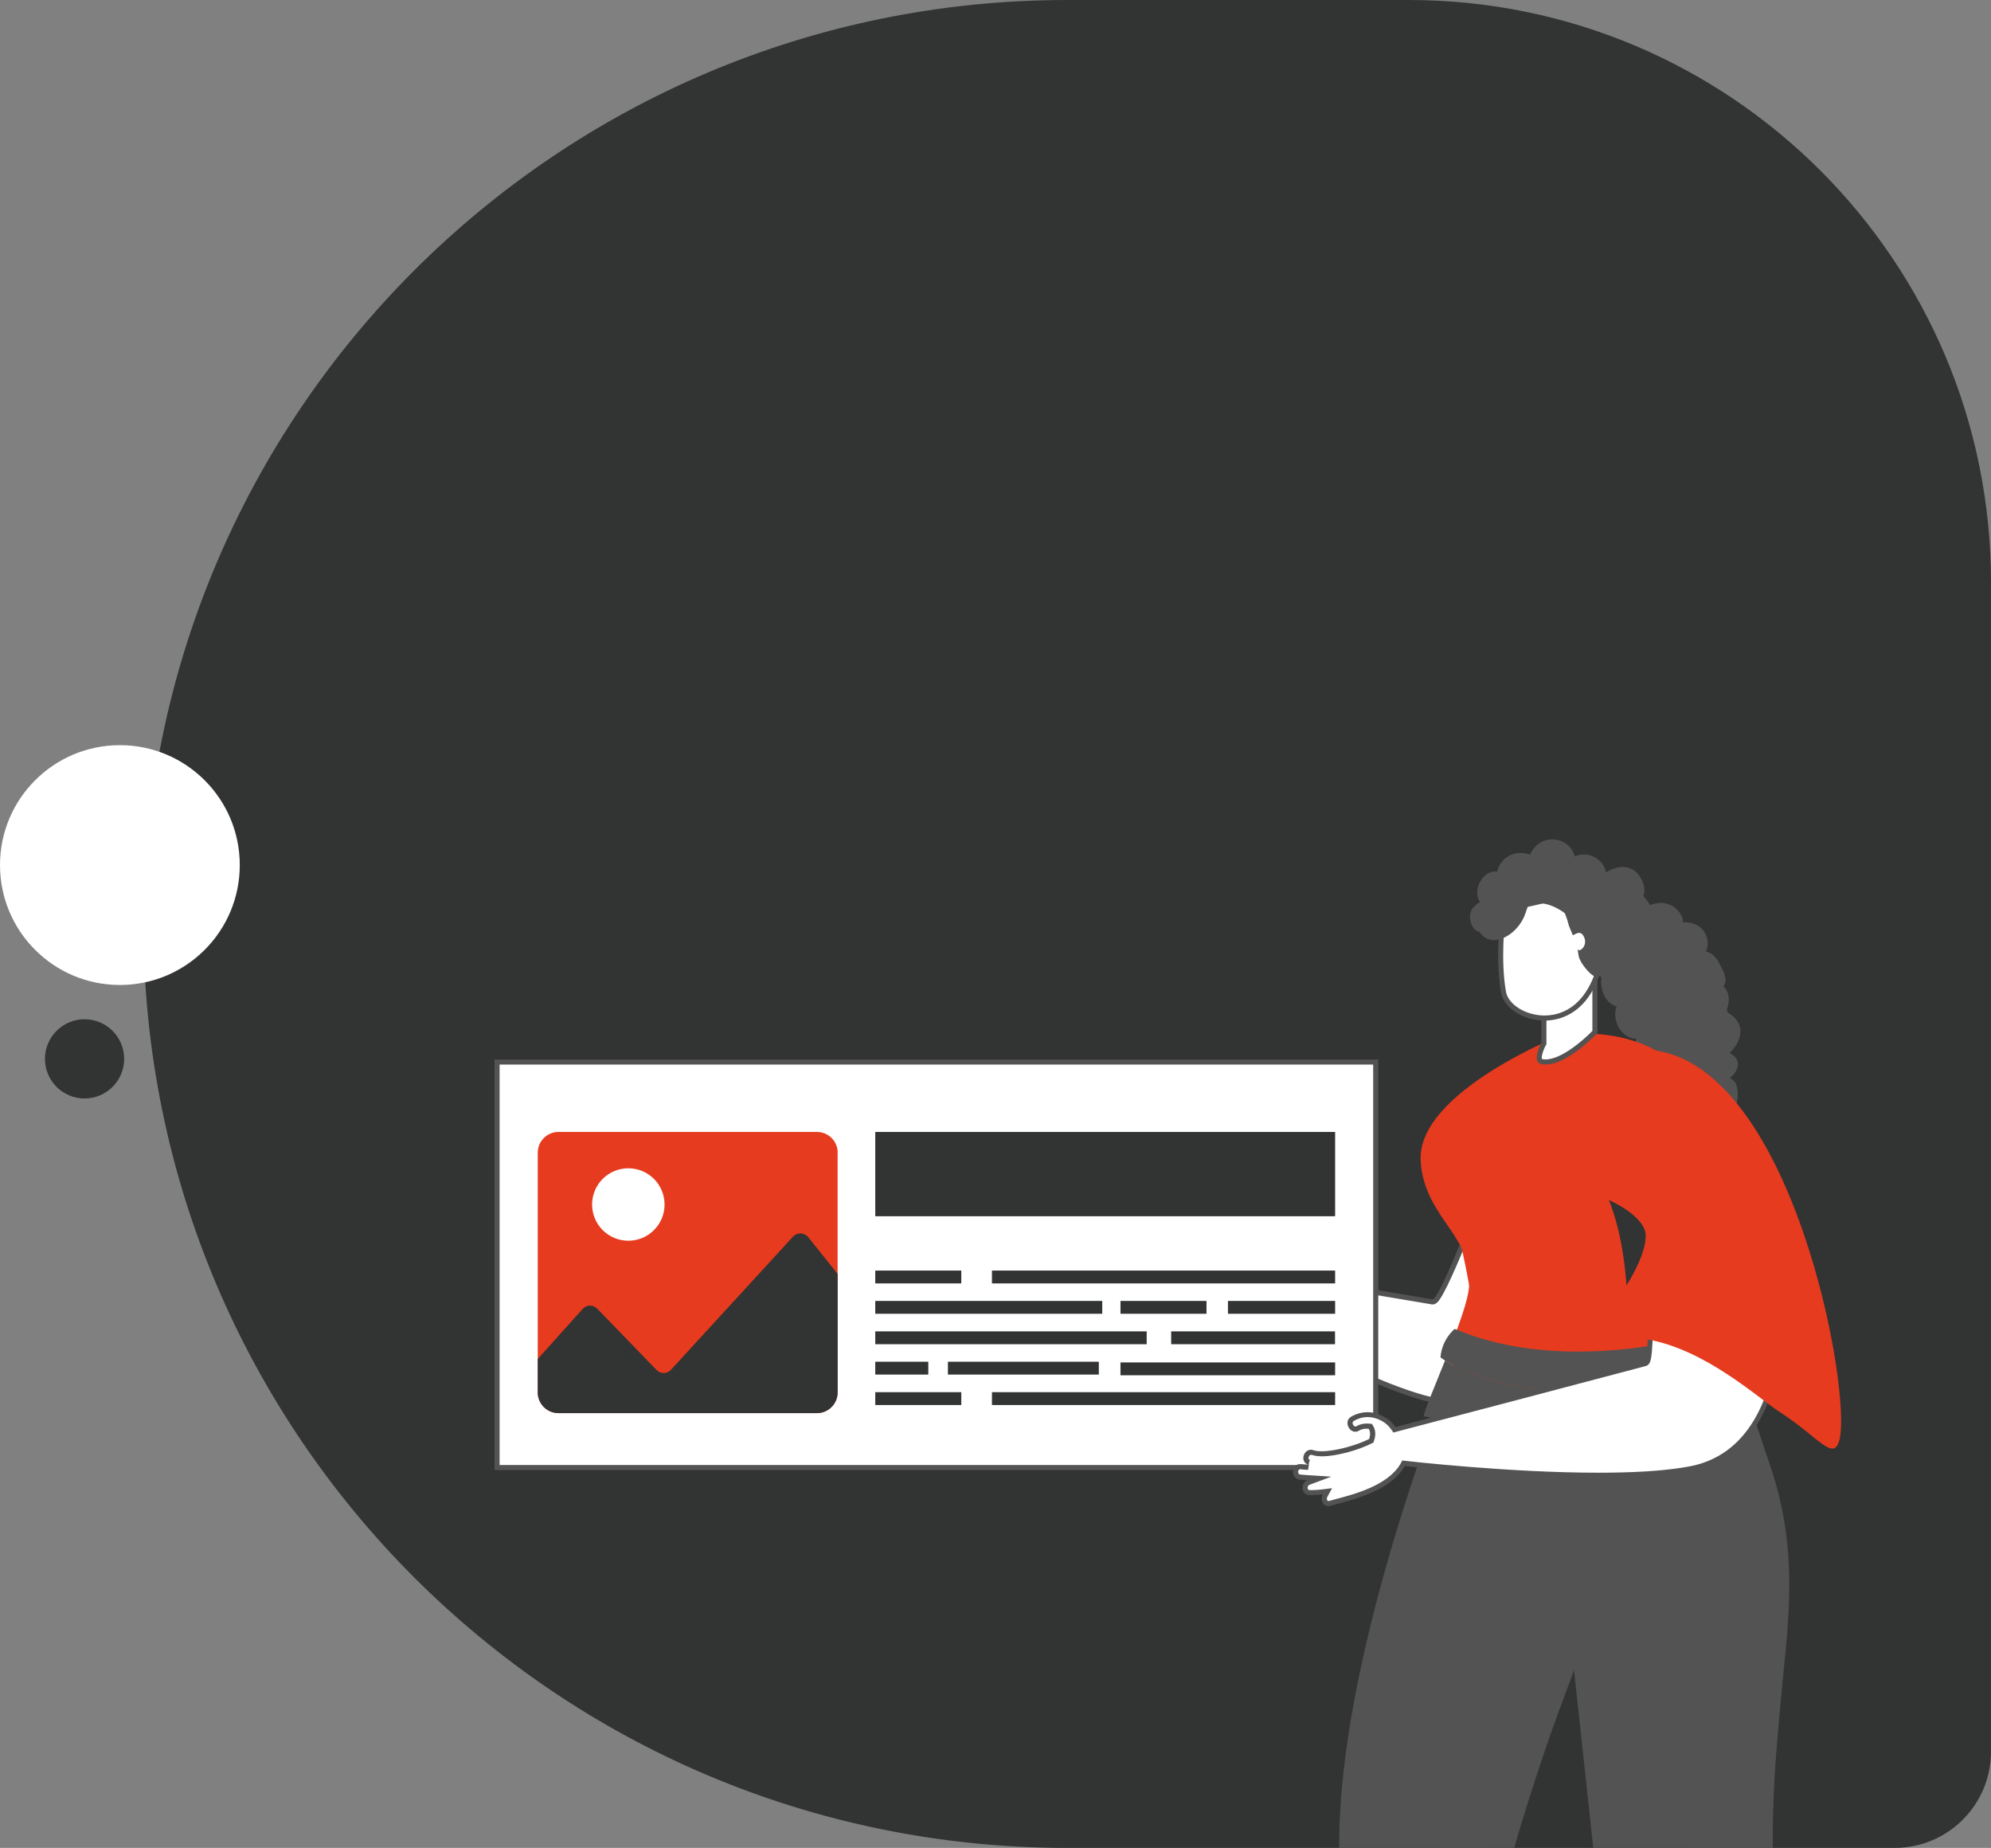 <svg width="930" height="863" viewBox="0 0 930 863" fill="none" xmlns="http://www.w3.org/2000/svg">
<rect x="0" y="0" width="930" height="863" fill="#808080" stroke="none"/>
<path d="M67 431.5C67 193.189 260.189 0 498.5 0H658C808.221 0 930 121.779 930 272V818C930 842.853 909.853 863 885 863H498.5C260.189 863 67 669.811 67 431.5Z" fill="#323333"/>
<circle cx="56" cy="404" r="56" fill="white"/>
<circle cx="39.5" cy="494.5" r="18.5" fill="#323333"/>
<g clip-path="url(#clip0_4409_2)">
<g clip-path="url(#clip1_4409_2)">
<path d="M677.2 654.652C674.127 654.652 671.007 654.274 667.935 653.471L664.578 652.62C628.368 642.462 565.26 604.711 564.646 604.333L563.984 603.908L563.369 604.38C559.729 607.073 554.529 608.443 547.817 608.443C542.191 608.443 536.802 607.498 532.832 606.837C531.839 606.648 530.988 606.506 530.232 606.412C529.523 606.317 529.144 605.986 529.003 605.419C528.813 604.616 529.192 603.624 529.853 603.104L531.697 601.734L529.475 601.073C527.632 600.506 526.024 599.844 524.606 599.136C523.661 598.663 523.614 597.86 523.755 597.293C523.944 596.49 524.701 595.592 525.646 595.592H530.373L526.355 593.371C525.457 592.899 524.606 592.426 523.755 591.954C522.715 591.34 522.763 590.395 522.904 589.875C523.141 589.072 523.803 588.268 524.653 588.268C524.937 588.268 525.221 588.363 525.552 588.552C526.45 589.072 527.348 589.544 528.246 590.064L529.475 588.079C528.955 587.607 528.813 586.993 529.097 586.331C529.428 585.528 530.279 584.914 531.082 584.914C531.508 584.914 531.886 585.056 532.264 585.386C536.282 589.119 547.628 590.867 554.057 590.867C554.529 590.867 555.9 590.867 555.9 590.867L556.231 590.489C557.602 588.977 558.264 587.371 558.075 585.764V585.15L557.507 584.867C556.184 584.111 554.908 583.733 553.631 583.733C553.395 583.733 552.922 583.733 552.922 583.733C551.409 583.733 550.984 582.504 550.984 581.795C550.984 580.898 551.362 579.764 552.638 579.622C553.064 579.622 553.489 579.575 553.962 579.575C558.311 579.575 562.046 581.795 564.456 585.859C565.118 586.946 565.591 588.316 565.875 589.828L566.016 590.631L566.82 590.773C587.525 594.316 668.691 608.018 668.975 608.018H669.069C669.92 608.018 670.44 607.593 670.771 607.262C676.396 601.451 696.818 547.682 696.629 542.296C696.534 539.934 697.81 537.382 700.269 534.831C706.083 528.83 717.854 523.775 726.032 523.775C729.01 523.775 732.603 524.484 732.839 527.838C733.406 536.957 734.304 541.02 734.966 544.281C736.148 549.903 736.81 552.974 734.635 576.126V576.645C730.57 620.444 705.374 654.746 677.295 654.746L677.2 654.652Z" fill="white"/>
<path d="M725.937 524.814C729.53 524.814 731.421 525.807 731.563 527.791C732.13 537.004 733.028 541.115 733.737 544.422C734.919 549.903 735.533 552.927 733.406 575.842C733.406 576.031 733.406 576.22 733.359 576.456C729.388 619.641 704.712 653.471 677.2 653.471C674.222 653.471 671.196 653.093 668.218 652.337C667.131 652.053 665.996 651.77 664.909 651.486C628.841 641.375 565.875 603.671 565.213 603.293L563.842 602.49L562.565 603.435C559.162 605.986 554.151 607.262 547.722 607.262C542.191 607.262 536.85 606.364 532.973 605.703C531.981 605.514 531.13 605.372 530.373 605.278C530.184 605.278 530.137 605.23 530.137 605.23C530.137 605.23 530.137 604.38 530.562 604.096L534.25 601.309L529.806 599.939C528.01 599.372 526.497 598.757 525.126 598.096C524.89 597.954 524.795 597.907 524.89 597.576C524.984 597.151 525.363 596.773 525.646 596.773L536.708 597.529L526.922 592.332C526.072 591.859 525.221 591.434 524.37 590.914C524.181 590.82 523.944 590.678 524.086 590.158C524.181 589.733 524.512 589.45 524.653 589.45C524.653 589.45 524.795 589.45 524.937 589.544C525.835 590.064 526.733 590.584 527.679 591.056L529.428 588.174L530.326 587.182C530.09 586.945 530.09 586.851 530.184 586.662C530.326 586.284 530.751 586 531.082 586C531.13 586 531.271 586 531.461 586.142C535.762 590.111 547.486 591.954 554.057 591.954C554.529 591.954 555.002 591.954 555.475 591.954H556.467L557.129 591.198C558.784 589.402 559.493 587.512 559.304 585.528L559.162 584.347L558.122 583.733C556.609 582.882 555.144 582.457 553.631 582.457C553.347 582.457 553.111 582.457 552.686 582.457C552.213 582.457 552.118 581.843 552.118 581.654C552.118 580.803 552.591 580.756 552.733 580.756C553.111 580.756 553.537 580.709 553.915 580.709C557.838 580.709 561.195 582.74 563.369 586.426C563.936 587.418 564.409 588.646 564.645 590.017L564.976 591.623L566.584 591.906C583.554 594.836 662.451 608.113 668.455 609.105L668.691 609.199H669.164C670.44 609.199 671.291 608.302 671.574 608.018C677.389 601.97 697.952 548.202 697.763 542.202C697.669 539.65 699.512 537.193 701.072 535.587C706.65 529.775 718.09 524.862 725.984 524.862L725.937 524.814ZM725.937 522.452C714.545 522.452 695.021 532.232 695.352 542.249C695.541 547.919 672.804 606.79 669.164 606.79H669.069C669.022 606.79 589.936 593.513 567.009 589.544C566.725 587.985 566.205 586.473 565.449 585.197C562.896 580.898 558.831 578.346 553.962 578.346C553.489 578.346 553.017 578.346 552.544 578.441C548.668 578.819 549.046 584.867 552.733 584.867C552.827 584.867 552.969 584.867 553.111 584.867C553.3 584.867 553.489 584.867 553.678 584.867C554.907 584.867 555.995 585.292 556.987 585.859C557.129 587.276 556.467 588.552 555.427 589.686C555.002 589.686 554.577 589.686 554.104 589.686C547.155 589.686 536.566 587.701 533.115 584.489C532.501 583.922 531.791 583.685 531.13 583.685C528.672 583.685 526.544 586.851 528.813 588.977C528.813 588.977 528.813 588.977 528.861 588.977C527.962 588.505 527.112 588.032 526.213 587.512C525.693 587.229 525.221 587.087 524.748 587.087C522.101 587.087 520.399 591.292 523.235 592.946C524.086 593.466 524.984 593.938 525.882 594.411C525.835 594.411 525.741 594.411 525.693 594.411C522.904 594.411 521.108 598.663 524.133 600.222C525.788 601.073 527.49 601.687 529.192 602.254C527.253 603.718 527.112 607.262 530.09 607.687C533.73 608.254 540.679 609.719 547.817 609.719C553.631 609.719 559.635 608.727 564.078 605.419C574.147 611.467 630.968 644.494 664.342 653.849C665.476 654.132 666.611 654.463 667.698 654.746C670.96 655.55 674.127 655.928 677.247 655.928C707.879 655.928 731.846 618.743 735.722 576.74C735.722 576.551 735.722 576.362 735.722 576.22C739.173 539.508 735.486 552.502 733.926 527.744C733.69 524.106 730.428 522.546 725.937 522.546V522.452Z" fill="#535353"/>
<path d="M758.413 695.805C756.002 733.461 723.999 808.444 703.578 843.644C691.382 864.764 689.68 889.285 693.32 898.877C707.596 936.392 700.127 1055.46 695.825 1092.26C693.32 1097.41 687.033 1099.35 680.273 1099.82C669.4 1100.58 657.251 1097.46 657.251 1097.46C646.662 1015.96 648.081 964.504 631.204 907.24C604.59 816.901 680.367 635.374 680.367 635.374C690.247 601.309 762.573 629.799 758.366 695.852L758.413 695.805Z" fill="#535353"/>
<path d="M729.247 692.828C721.683 747.872 688.025 749.668 680.131 821.626C677.957 841.659 663.113 887.396 678.24 912.342C697.007 943.29 675.735 991.814 674.222 1028.19C673.466 1046.43 674.033 1064.72 676.822 1082.29C677.767 1087.92 678.571 1094.29 680.273 1099.87C686.985 1099.4 693.32 1097.51 695.825 1092.31C709.96 1055.08 716.389 934.171 702.113 896.656C698.473 887.065 713.41 842.179 721.116 819.028C728.348 797.388 742.057 762.519 747.021 747.825C753.45 728.689 728.916 691.316 729.247 692.875V692.828Z" fill="#535353"/>
<path d="M807.198 472.936C807.009 472.558 806.867 472.133 806.678 471.755C806.678 471.707 806.584 471.66 806.536 471.613C807.576 468.967 807.86 466.038 807.009 463.628C806.584 462.447 805.875 461.502 805.071 460.651C807.245 457.108 805.071 453.848 803.416 450.54C801.904 447.564 800.107 445.012 796.798 444.351C797.696 442.555 798.027 440.429 797.318 437.972C795.806 432.633 791.031 430.46 786.162 430.743C786.068 428.901 785.548 427.058 783.515 424.979C779.828 421.199 775.053 421.058 770.704 422.664C766.213 414.679 758.272 412.033 749.952 416.852C742.199 408.679 732.367 417.561 727.781 426.16C726.883 427.861 727.687 429.515 729.01 430.318C729.719 439.343 730.003 449.832 739.505 453.47C742.152 454.509 745.036 455.407 748.014 456.21C747.636 459.659 748.014 463.061 749.999 466.132C751.275 468.022 753.072 469.392 755.152 470.054C754.963 470.621 754.726 471.14 754.632 471.755C753.923 476.385 755.908 481.299 759.926 483.85C761.013 484.559 762.668 485.079 764.275 485.173C764.275 485.22 764.37 485.268 764.37 485.315C763.283 488.055 761.912 490.748 762.006 494.812C762.053 497.552 762.715 500.009 763.803 502.23C760.588 507.994 758.886 516.215 763.235 519.995C763.141 520.089 762.999 520.137 762.857 520.231C761.486 521.46 760.352 523.066 759.832 524.814C758.65 528.547 759.879 532.846 762.952 535.303C764.606 536.673 766.402 537.193 768.104 537.24C768.813 538.469 769.712 539.745 771.13 540.973C773.115 542.768 774.864 543.713 776.519 544.044C778.93 546.218 782.097 546.737 785.453 546.265C789.329 545.698 793.537 544.186 795.711 540.69C796.42 539.556 796.751 538.327 796.94 537.099C799.54 536.91 802.14 535.351 803.842 533.508C807.056 530.153 806.82 526.373 805.165 522.972C807.245 522.121 809.042 520.609 810.082 518.577C811.784 515.27 812.398 509.506 810.791 506.057C810.224 504.876 809.184 504.025 807.955 503.411C809.845 502.041 811.264 500.198 811.689 497.93C812.209 495.001 810.365 493.064 807.86 491.741C809.987 489.851 811.642 487.394 812.445 484.748C814.147 479.173 811.264 475.393 807.151 472.983L807.198 472.936Z" fill="#535353"/>
<path d="M818.07 659.188C763.849 680.969 710.149 671.189 665.004 661.361C665.477 658.384 670.157 647.47 674.978 635.375C684.433 641.281 726.41 662.967 808.9 638.02C814.43 648.131 817.361 657.581 818.07 659.188Z" fill="#535353"/>
<path d="M839.816 1099.07L810.271 1102.52C794.86 1047.33 753.686 953.118 747.635 895.239C738.228 805.373 726.883 709.176 726.363 685.505C726.316 681.725 726.269 679.693 726.269 679.693C746.595 652.904 781.057 641.989 796.373 640.052C802.424 639.249 806.82 640.525 808.758 643.974C814.998 655.266 819.867 665.661 823.649 675.488C848.372 739.131 827.572 777.544 827.998 860.275C827.998 865.047 828.045 869.961 828.187 874.78C828.99 908.988 820.481 951.086 829.558 986.853C847.379 1056.92 839.816 1099.11 839.816 1099.11V1099.07Z" fill="#535353"/>
<path d="M835.23 984.49C830.077 947.826 828.943 908.941 828.234 874.733C828.139 869.866 828.045 865 828.045 860.228C827.619 777.497 852.106 728.878 808.9 638.02C784.366 623.704 795.9 654.51 795.663 662.259C795.427 671.708 796.562 680.874 797.885 690.041C800.343 706.105 803.511 721.98 801.336 738.517C797.98 764.125 790.369 788.364 788.762 814.445C785.878 862.449 795.994 906.531 811.074 951.133C820.481 978.82 828.045 1006.41 831.023 1035.85C832.914 1054.46 833.292 1081.02 833.15 1099.78L839.863 1099.07C839.863 1099.07 847.615 1072.61 835.277 984.49H835.23Z" fill="#535353"/>
<path d="M772.879 574.425C777.842 583.355 787.722 598.143 796.42 604.663C796.467 602.537 796.656 600.411 796.94 598.285C797.46 594.127 798.216 589.78 799.115 585.386C796.326 580.189 791.977 573.999 784.886 567.479C766.261 549.856 767.868 506.624 767.868 506.624C763.613 528.216 765.693 561.195 772.879 574.425Z" fill="#1F0D52"/>
<path d="M808.9 638.02C726.41 662.967 684.433 641.28 674.979 635.374C676.964 630.602 678.902 625.689 680.557 620.964C683.535 612.884 685.851 605.466 686.229 600.789C686.371 599.938 683.015 583.307 682.542 582.457C676.255 570.267 664.342 560.203 663.586 541.634C662.31 509.553 730.665 482.763 730.665 482.763C833.15 476.668 796.751 600.175 796.704 601.072C796.562 602.301 796.373 608.538 796.373 608.538C796.373 611.325 798.169 616.192 800.675 621.861C803.038 626.917 806.016 632.587 808.9 637.973V638.02Z" fill="#E63B1E"/>
<path d="M721.967 495.946C721.352 495.946 720.785 495.899 720.218 495.757C719.556 495.615 719.32 495.332 719.225 495.048C718.421 493.347 720.123 489.284 721.069 487.583L721.211 487.299V469.676L745.036 459.801V481.866C742.956 484.039 731.09 495.899 722.014 495.899L721.967 495.946Z" fill="white"/>
<path d="M743.806 461.596V481.441C739.694 485.693 729.341 494.764 721.967 494.764C721.447 494.764 720.927 494.717 720.265 494.575C719.84 493.914 720.596 490.843 722.061 488.15L722.345 487.63V470.479L743.806 461.596ZM746.17 458.053L719.981 468.873V487.016C719.981 487.016 715.112 495.946 719.981 496.938C720.643 497.08 721.305 497.127 721.967 497.127C732.508 497.127 746.17 482.385 746.17 482.385V458.053Z" fill="#535353"/>
<path d="M721.447 475.44C712.182 475.44 703.437 469.865 702.255 463.297C699.513 447.516 701.829 428.853 702.349 424.837L742.861 415.671C744.941 420.065 754.159 441.847 742.956 461.832C736.338 473.644 726.647 475.44 721.447 475.44Z" fill="white"/>
<path d="M742.246 417.041C744.799 422.758 752.363 442.792 741.963 461.266C735.628 472.558 726.41 474.259 721.447 474.259C712.749 474.259 704.476 469.156 703.436 463.108C700.884 448.414 702.774 431.074 703.436 425.83L742.199 417.041H742.246ZM743.57 414.301L701.356 423.845C701.356 423.845 698 445.39 701.12 463.486C702.349 470.621 711.425 476.621 721.447 476.621C729.53 476.621 738.228 472.747 743.996 462.4C756.948 439.248 743.523 414.301 743.523 414.301H743.57Z" fill="#535353"/>
<path d="M750.235 407.261C748.581 400.93 742.01 397.292 735.581 399.938C732.934 390.157 718.847 388.882 714.781 399.134C707.69 396.63 700.883 400.316 699.323 407.072C692.942 405.985 687.316 415.718 691.334 421.294C687.931 423.136 685.614 426.066 687.033 430.838C687.836 433.531 689.396 434.854 691.287 435.374C691.76 436.13 692.28 436.791 693.036 437.405C697.196 440.665 702.727 438.492 706.319 435.515C708.636 433.578 710.479 431.169 711.756 428.475C712.607 426.68 713.174 424.223 714.119 422.38C719.65 420.68 725.701 422.617 730.854 426.397C731.799 428.428 732.461 430.743 733.123 433.578C734.919 441.232 736.384 447.942 742.057 453.848C743.381 455.218 744.704 456.068 745.981 456.541C746.075 456.494 746.217 456.494 746.312 456.446C746.501 456.116 746.69 455.785 746.832 455.454C751.748 456.305 754.3 451.58 754.868 446.808C756.664 446.477 758.319 445.532 759.5 444.02C761.249 441.752 761.533 439.012 760.729 436.508C763.708 433.909 765.788 429.609 763.093 427.2C763.093 426.916 763.093 426.633 763.093 426.349C762.715 423.656 764.133 422.05 766.024 421.341C768.057 418.79 768.955 415.624 767.111 411.466C763.519 403.292 756.191 403.765 750.282 407.356L750.235 407.261Z" fill="#535353"/>
<path d="M737.472 445.012C736.763 445.012 735.817 444.209 734.966 442.981C733.596 440.949 732.697 438.209 732.981 436.649C733.69 436.082 735.77 434.523 737.755 434.523C738.937 434.523 739.835 435.09 740.592 436.319C742.294 439.154 741.49 441.469 740.875 442.603C740.072 444.02 738.748 445.012 737.614 445.012H737.519H737.472Z" fill="white"/>
<path d="M737.708 435.704C738.228 435.704 738.89 435.846 739.552 436.933C740.97 439.248 740.308 441.138 739.835 442.036C739.126 443.264 738.086 443.831 737.566 443.831C737.566 443.831 736.715 443.453 735.77 442.036C734.635 440.288 734.115 438.303 734.115 437.216C734.966 436.602 736.479 435.657 737.755 435.657L737.708 435.704ZM737.708 433.342C734.777 433.342 731.894 435.988 731.894 435.988C730.948 439.012 734.21 446.005 737.377 446.194C737.424 446.194 737.472 446.194 737.566 446.194C740.733 446.194 744.846 441.091 741.537 435.704C740.45 433.956 739.079 433.342 737.708 433.342Z" fill="#535353"/>
<path d="M771.839 497.127C739.599 513.191 769.428 569.558 771.839 575.133C774.108 580.142 778.504 583.732 781.671 588.268C784.838 592.804 789.66 605.23 796.325 607.356C796.325 606.459 796.325 605.608 796.373 604.711C796.42 603.482 796.515 602.348 796.656 601.12C796.704 600.222 797.224 598.946 797.413 598.049C798.453 593.513 800.674 580.567 801.384 577.165C801.998 571.873 802.802 565.589 802.707 560.628C802.565 554.722 801.194 512.766 793.725 513.853C793.536 512.01 775.857 558.313 775.526 556.329C774.959 552.218 775.526 495.284 771.839 497.127Z" fill="black"/>
<path d="M810.27 637.642C809.845 637.784 809.325 637.973 808.852 638.02C726.362 662.967 684.385 641.28 674.931 635.374C673.56 634.429 672.851 633.91 672.851 633.91C673.512 625.358 679.469 620.633 679.469 620.633C679.8 620.775 680.178 620.869 680.509 621.011C733.17 642.981 797.979 622.759 800.627 621.909H800.674C805.496 624.413 810.27 637.642 810.27 637.642Z" fill="#535353"/>
<path d="M732.792 432.303C732.792 432.303 735.25 438.067 736.243 440.571C737.236 443.075 736.952 446.855 738.323 448.934C739.694 451.013 728.207 458.572 726.741 454.131C725.276 449.69 721.305 432.917 722.77 431.452C724.236 429.987 732.792 432.35 732.792 432.35V432.303Z" fill="white"/>
<path d="M642.596 495.993H232.182V685.363H642.596V495.993Z" fill="white"/>
<path d="M641.415 497.174V684.182H233.364V497.174H641.415ZM643.778 494.812H231V686.544H643.778V494.812Z" fill="#535353"/>
<path d="M391.252 538.327V650.305C391.252 655.597 386.903 659.944 381.609 659.944H260.829C255.535 659.944 251.186 655.597 251.186 650.305V538.327C251.186 532.988 255.535 528.641 260.829 528.641H381.656C386.95 528.641 391.299 532.988 391.299 538.327H391.252Z" fill="#E63B1E"/>
<path d="M391.252 594.93V650.305C391.252 655.597 386.903 659.944 381.609 659.944H260.829C255.535 659.944 251.186 655.597 251.186 650.305V634.666L272.174 611.278C273.971 609.294 277.043 609.199 278.934 611.136L306.683 639.816C308.526 641.706 311.599 641.706 313.395 639.721L370.453 577.496C372.343 575.417 375.7 575.559 377.496 577.732L391.252 594.93Z" fill="#323333"/>
<path d="M310.417 562.518C310.417 553.163 302.853 545.603 293.494 545.603C284.134 545.603 276.57 553.163 276.57 562.518C276.57 571.873 284.134 579.433 293.494 579.433C302.853 579.433 310.417 571.873 310.417 562.518Z" fill="white"/>
<path d="M623.64 528.641H408.837V567.999H623.64V528.641Z" fill="#323333"/>
<path d="M449.018 593.371H408.837V599.372H449.018V593.371Z" fill="#323333"/>
<path d="M623.641 593.371H463.342V599.372H623.641V593.371Z" fill="#323333"/>
<path d="M514.868 607.545H408.837V613.546H514.868V607.545Z" fill="#323333"/>
<path d="M563.558 607.545H523.377V613.546H563.558V607.545Z" fill="#323333"/>
<path d="M623.64 607.545H573.579V613.546H623.64V607.545Z" fill="#323333"/>
<path d="M535.62 621.767H408.837V627.768H535.62V621.767Z" fill="#323333"/>
<path d="M623.593 621.767H547.06V627.768H623.593V621.767Z" fill="#323333"/>
<path d="M623.641 636.272H523.377V642.273H623.641V636.272Z" fill="#323333"/>
<path d="M433.607 635.942H408.837V641.942H433.607V635.942Z" fill="#323333"/>
<path d="M513.261 635.942H442.778V641.942H513.261V635.942Z" fill="#323333"/>
<path d="M449.018 650.163H408.837V656.164H449.018V650.163Z" fill="#323333"/>
<path d="M623.641 650.163H463.342V656.164H623.641V650.163Z" fill="#323333"/>
<path d="M767.772 621.909C767.772 621.909 842.604 686.591 857.164 676.149C864.396 670.999 849.506 652.903 852.531 649.691C855.556 646.478 816.226 620.161 816.226 620.161L782.71 608.727L767.772 621.909Z" fill="#323333"/>
<path d="M620.426 702.23C619.623 702.23 619.197 701.758 618.961 701.333C618.488 700.482 618.441 699.348 618.961 698.498L620.095 696.466L617.779 696.75C616.219 696.939 614.659 697.08 613.099 697.08C612.626 697.08 612.154 697.08 611.681 697.08C610.168 696.986 609.79 695.899 609.696 695.285C609.506 694.198 609.979 692.828 611.114 692.403L616.314 690.466L610.783 690.135C609.648 690.04 608.466 689.993 607.332 689.852C605.725 689.663 605.205 688.34 605.252 687.253C605.299 686.213 605.866 685.032 607.332 685.032C608.797 685.174 609.979 685.268 611.161 685.363L611.445 683.048C609.932 682.528 609.979 681.205 610.074 680.638C610.263 679.504 611.114 678.37 612.437 678.37C612.674 678.37 612.957 678.37 613.194 678.512C614.328 678.89 615.794 679.079 617.495 679.079C624.397 679.079 634.419 676.102 640.139 673.22L640.564 672.984L640.706 672.511C641.415 670.291 641.32 668.354 640.422 666.794L640.139 666.275H639.524C639.146 666.18 638.768 666.133 638.39 666.133C636.877 666.133 635.506 666.464 634.277 667.172C633.899 667.409 633.521 667.503 633.142 667.503C631.961 667.503 631.062 666.416 630.779 665.33C630.637 664.81 630.448 663.44 631.866 662.637C634.088 661.361 636.451 660.699 638.862 660.699C641.793 660.699 644.819 661.692 647.513 663.582C648.742 664.432 649.924 665.661 650.964 667.125L651.437 667.787L652.24 667.598C678.996 660.652 768.387 637.028 768.482 636.981C768.624 636.981 769.144 636.792 769.569 636.083C773.256 629.941 768.813 559.967 766.118 554.486C764.227 550.659 765.409 544.895 769.522 538.28C775.809 528.122 787.06 519.192 793.583 519.192C795.569 519.192 796.94 519.995 797.838 521.649C802.801 531.004 805.685 534.878 807.954 537.996C811.925 543.383 814.099 546.359 822.892 571.92L823.081 572.393C834.71 606.034 833.812 640.808 820.717 663.204C813.437 675.677 802.612 683.568 789.376 685.977C788.1 686.213 786.729 686.45 785.405 686.686C775.525 688.198 762.478 688.954 746.689 688.954C704.476 688.954 656.967 683.473 656.495 683.426L655.691 683.331L655.313 684.04C649.357 694.718 632.906 699.018 624.113 701.333C623.026 701.616 622.033 701.9 621.183 702.136C620.946 702.183 620.71 702.23 620.521 702.23H620.426Z" fill="white"/>
<path d="M793.489 520.42C795.049 520.42 796.041 520.987 796.703 522.263C801.714 531.712 804.598 535.587 806.914 538.752C810.79 544.044 812.965 546.926 821.663 572.251C821.71 572.44 821.805 572.629 821.899 572.913C833.386 606.128 832.535 640.525 819.63 662.637C812.445 674.968 802.139 682.434 789.092 684.843C787.816 685.079 786.492 685.316 785.169 685.505C775.336 687.017 762.336 687.773 746.642 687.773C704.428 687.773 657.062 682.292 656.589 682.245L655.029 682.056L654.273 683.426C648.553 693.679 632.433 697.884 623.782 700.152C622.648 700.435 621.655 700.719 620.852 700.955C620.71 700.955 620.615 701.002 620.473 701.002C620.379 701.002 620.19 701.002 620.001 700.719C619.717 700.246 619.717 699.537 620.001 699.065L622.223 695.002L617.637 695.569C615.983 695.758 614.517 695.899 613.099 695.899C612.626 695.899 612.201 695.899 611.728 695.899C611.35 695.899 610.972 695.805 610.83 695.096C610.735 694.482 610.972 693.726 611.492 693.49L621.844 689.615L610.783 688.907C609.648 688.812 608.514 688.765 607.379 688.623C606.386 688.529 606.339 687.631 606.386 687.253C606.386 686.922 606.528 686.166 607.426 686.166C608.608 686.308 609.837 686.402 611.019 686.45L611.445 683.048L611.87 681.819C611.634 681.725 611.066 681.536 611.208 680.685C611.303 680.213 611.681 679.41 612.39 679.41C612.532 679.41 612.674 679.41 612.768 679.457C614.045 679.882 615.604 680.118 617.495 680.118C624.539 680.118 634.797 677.095 640.659 674.118L641.509 673.693L641.84 672.748C642.691 670.196 642.549 667.928 641.462 666.039L640.848 664.999L639.666 664.857C639.24 664.857 638.815 664.81 638.39 664.81C636.64 664.81 635.128 665.188 633.662 666.039C633.473 666.133 633.284 666.228 633.095 666.228C632.622 666.228 632.055 665.661 631.866 664.952C631.63 664.054 632.15 663.723 632.386 663.582C634.419 662.4 636.593 661.786 638.815 661.786C641.509 661.786 644.298 662.731 646.757 664.432C647.891 665.235 648.978 666.322 649.924 667.692L650.869 669.015L652.429 668.59C675.12 662.684 762.62 639.58 768.482 638.02C769.285 637.879 770.042 637.359 770.514 636.556C774.296 630.225 770.278 560.156 767.111 553.824C765.409 550.423 766.638 544.942 770.467 538.8C776.471 529.114 787.485 520.278 793.489 520.278V520.42ZM793.489 518.058C781.765 518.058 758.933 542.863 764.984 555.053C767.962 561.006 772.122 635.753 768.056 635.847C768.009 635.847 678.003 659.66 651.862 666.464C650.775 664.952 649.546 663.629 648.08 662.637C645.197 660.605 641.982 659.518 638.768 659.518C636.215 659.518 633.615 660.18 631.157 661.597C627.706 663.582 629.881 668.637 633.048 668.637C633.615 668.637 634.182 668.495 634.797 668.117C635.931 667.456 637.113 667.22 638.295 667.22C638.626 667.22 639.004 667.22 639.335 667.267C640.186 668.732 640.091 670.338 639.524 672.039C633.757 674.921 623.924 677.756 617.401 677.756C615.841 677.756 614.517 677.614 613.43 677.236C613.052 677.142 612.674 677.047 612.343 677.047C608.75 677.047 607.143 682.717 611.066 684.04C611.066 684.04 611.114 684.04 611.161 684.04C609.979 683.946 608.845 683.851 607.663 683.757C607.521 683.757 607.379 683.757 607.237 683.757C603.077 683.757 602.747 690.513 607.143 690.986C608.325 691.127 609.459 691.174 610.641 691.269C607.474 692.45 607.568 698.025 611.539 698.214C612.012 698.214 612.532 698.214 613.004 698.214C614.612 698.214 616.266 698.073 617.826 697.884C616.644 700.057 617.732 703.365 620.379 703.365C620.71 703.365 621.041 703.365 621.372 703.223C628.841 701.097 649.262 697.128 656.211 684.607C666.044 685.741 708.683 690.135 746.548 690.135C760.871 690.135 774.533 689.521 785.452 687.82C786.823 687.584 788.147 687.347 789.423 687.111C830.739 679.551 841.706 623.043 824.026 572.109C823.979 571.92 823.837 571.731 823.79 571.543C809.845 531.051 812.208 546.596 798.641 521.129C797.507 518.955 795.616 518.01 793.347 518.01L793.489 518.058Z" fill="#535353"/>
<path d="M831.448 659.518C821.284 652.951 796.75 630.272 769.569 625.547C759.216 614.822 758.649 589.638 754.962 572.015C752.504 560.203 732.697 488.48 768.954 490.181C836.931 493.3 865.72 651.344 859.055 673.031C856.171 682.481 849.222 670.952 831.448 659.518Z" fill="#E63B1E"/>
<path d="M759.737 600.364C759.737 600.364 758.65 577.921 751.512 560.439C751.512 560.439 768.719 567.81 768.719 577.212C768.719 586.615 759.69 600.364 759.69 600.364H759.737Z" fill="#323333"/>
</g>
</g>
<defs>
<clipPath id="clip0_4409_2">
<rect width="799" height="544" fill="white" transform="translate(130 319)"/>
</clipPath>
<clipPath id="clip1_4409_2">
<rect width="629" height="758" fill="white" transform="translate(231 392)"/>
</clipPath>
</defs>
</svg>
